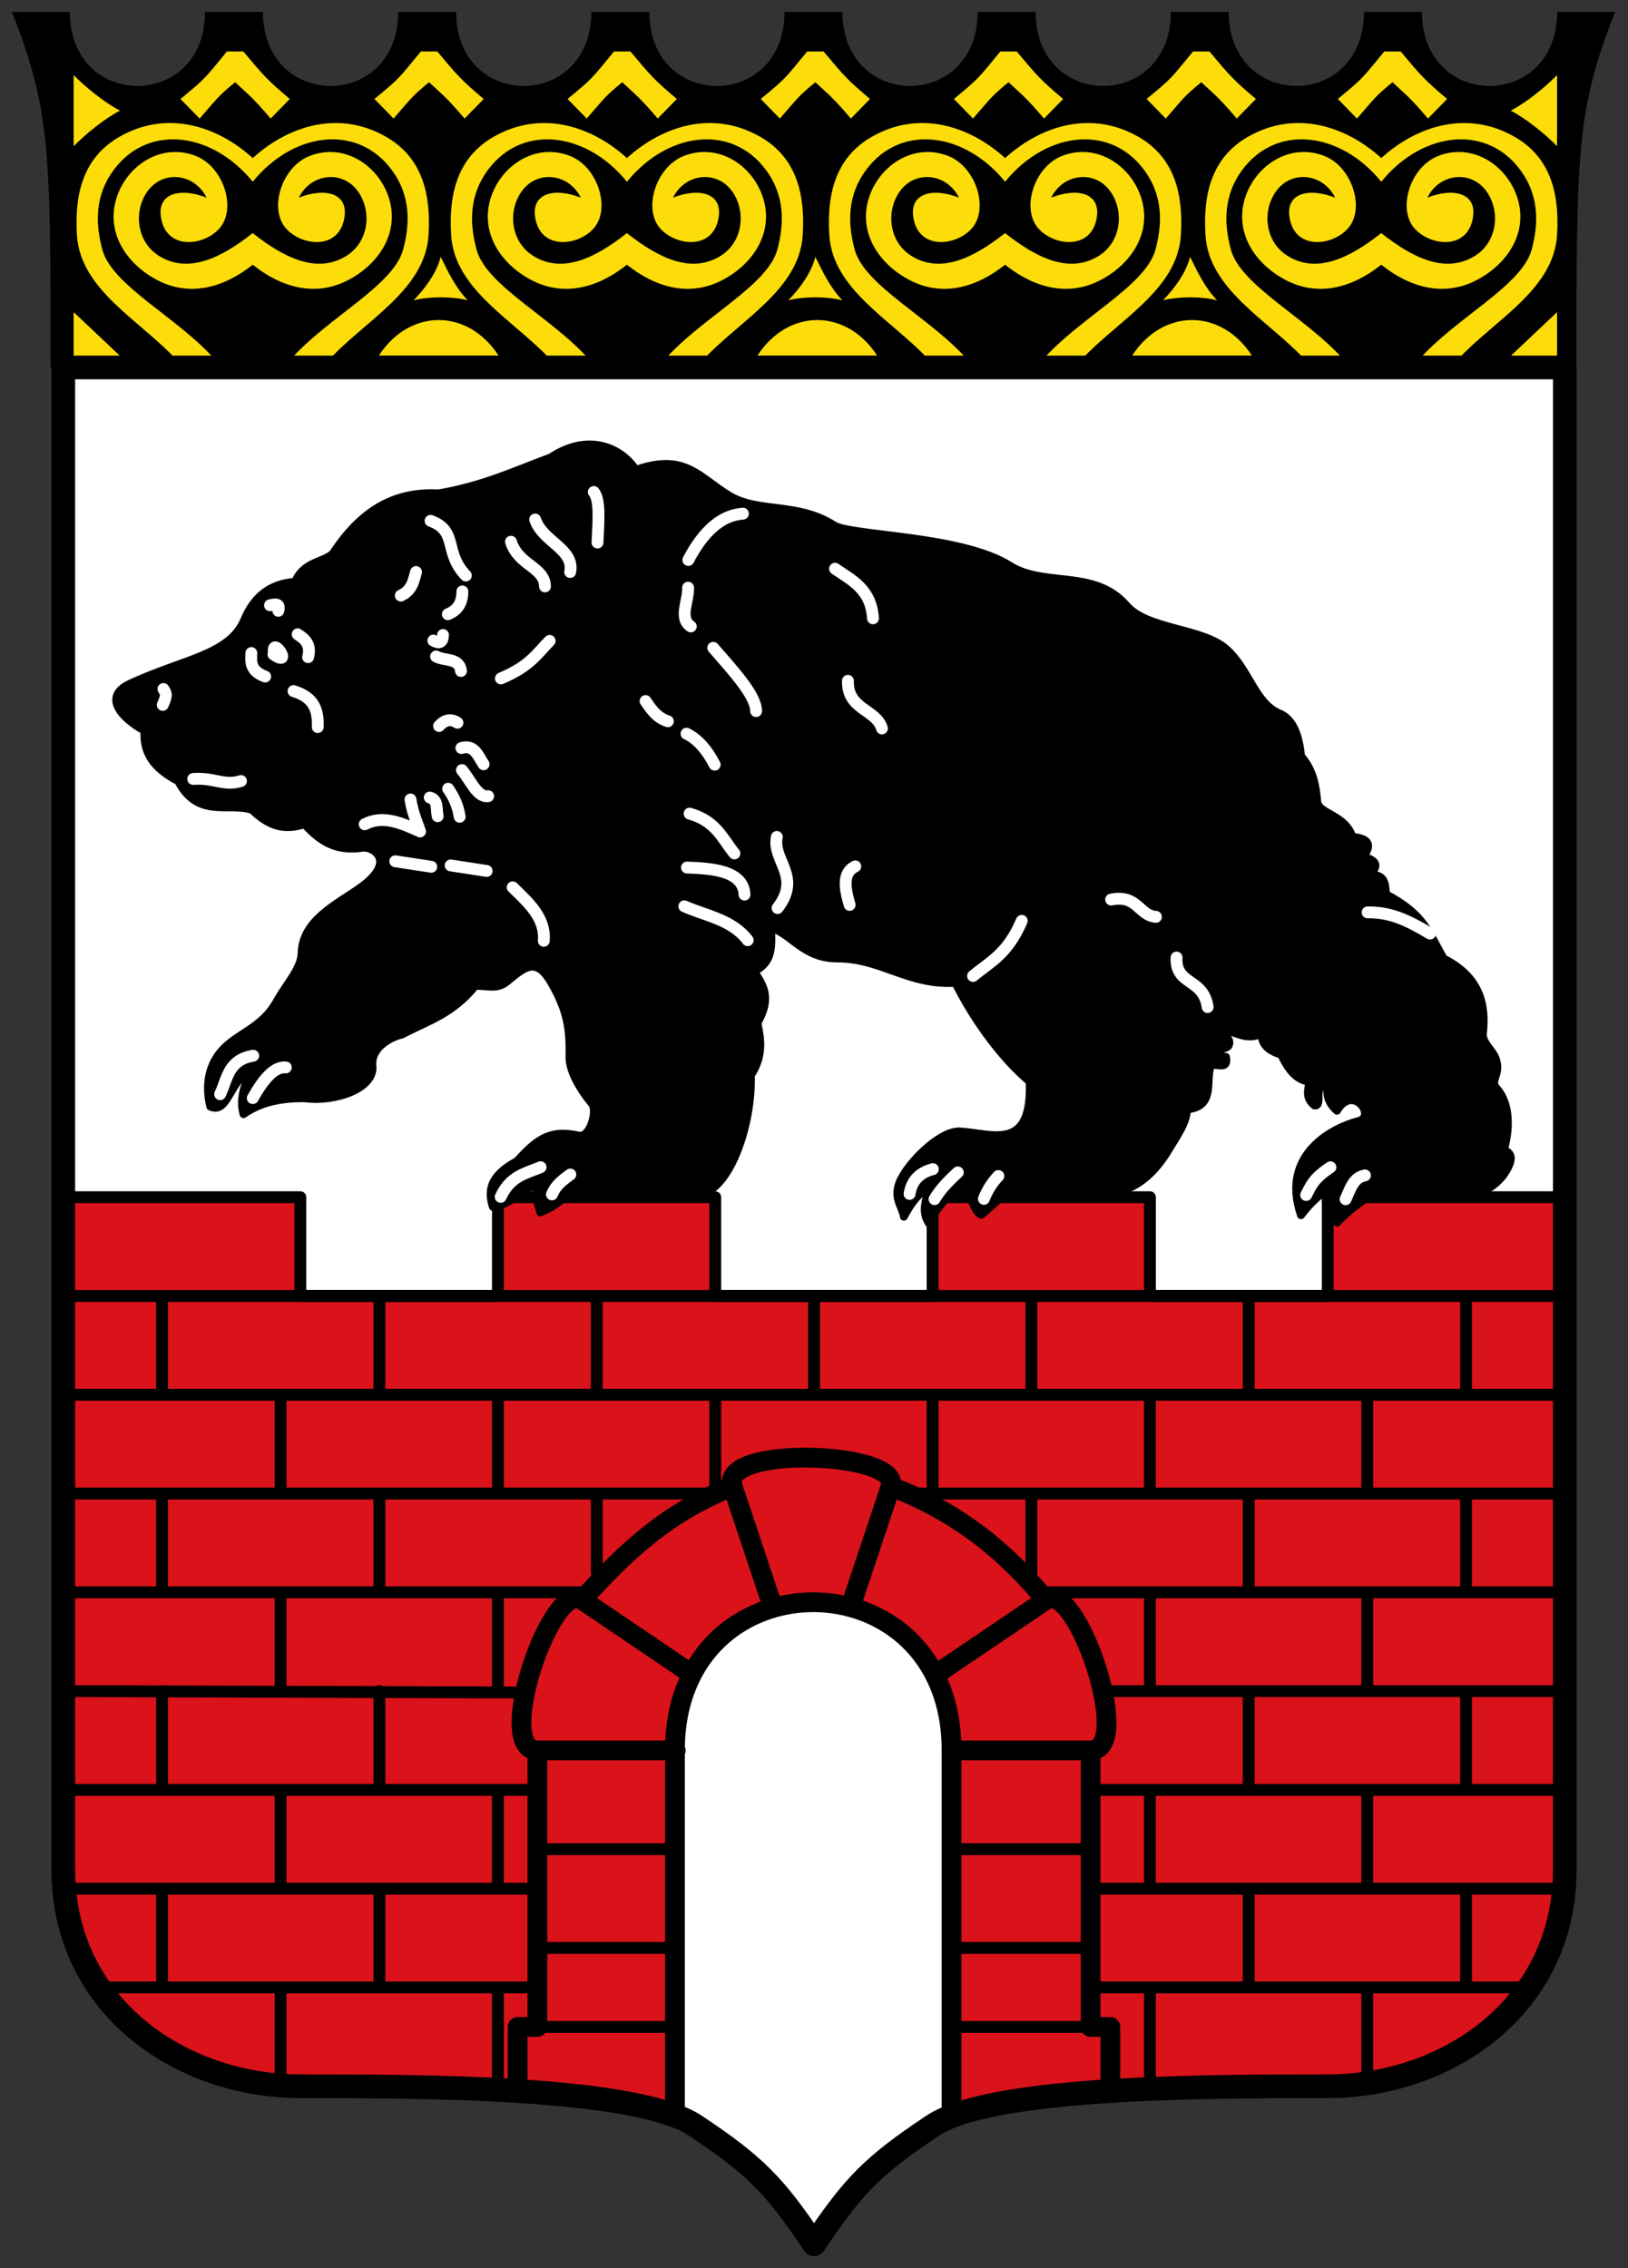 <?xml version="1.0" encoding="UTF-8" standalone="no"?>
<svg xmlns="http://www.w3.org/2000/svg" height="574" width="412">
 <rect width="100%" height="100%" fill="#333333" stroke="none"/>
 <g fill-rule="evenodd">
  <path d="m16.01 93h380v380c0 35-30 55-60 55-30 0-85 0-100 10-15 10-20 15-30 30-10-15-15-20-30-30-15-10-70-10-100-10-30 0-60-20-60-55z" fill="#fff"/>
  <path d="m16.01 303h60v25h50v-25h55v25h55v-25h55v25h45v-25h60v170c0 35-30.01 55.641-60 55-30.583-.653-66.3 2.844-95 6.2v-91.2c0-50-70-50-70 0v91.2c-32.54-6.03-63.744-6.588-95-6.2-30 0-60-20-60-55z" fill="#da121a" stroke="#000" stroke-linejoin="round" stroke-linecap="round" stroke-width="3"/>
  <g fill="none">
   <g stroke="#fe0000">
    <path d="m136.01 443h35"/>
    <path d="m241.01 443h35"/>
   </g>
   <path d="m291.01 503v25m55-25v25m-275-25v25m55-25v25m165-75v25m55-25v25m-275-25v25m55-25v25m150 35h-35m50-110v25m55-25v25m-275-25v25m55-25v25m10 85h35m120-160v25m55-25v25m-275-25v25m55-25v25m55-25v25m55-25v25m40 115h-35m75-15v25m55-25v25m-330-25v25m55-25v25m75-10h-35m140-25h-35m75-40v25m55-25v25m-330-25v25m55-25v25m40 15h35m90-90v20m55-20v25m55-25v25m-330-25v25m55-25v25m55-25v20m110-70v25m55-25v25m55-25v25m-330-25v25m55-25v25m55-25v25m55-25v25m-180 150h110.12m140.47 0h109.42m-370-25h119.77m140.47 0h119.77m-380-25h119.77m140.12 0h120.12m-380-25l116.75.35m145.58-.35c39.22 0 78.44 0 117.67 0m-380-25h132.38m116.65 0h130.98m-380-25h166m48.34 0h165.66m-380-25h380m-380-25h380" stroke="#000" stroke-linejoin="round" stroke-linecap="round" stroke-width="3"/>
  </g>
  <path d="m3 3h14.664c0 25 34.22 25 34.22 0h14.664c0 25 34.22 25 34.22 0h14.664c0 25 34.22 25 34.22 0h14.664c0 25 34.22 25 34.22 0h14.664c0 25 34.22 25 34.22 0h14.664c0 25 34.22 25 34.22 0h14.664c0 25 34.22 25 34.22 0h14.664c0 25 34.22 25 34.22 0h14.664c-9.776 25-9.776 35-9.776 90h-386.16c0-55 0-65-9.776-90"/>
  <g fill="#fcdd09">
   <path d="m191.68 90c7.821-12 22.485-12 30.31 0z"/>
   <path d="m206.34 65c-.978 4-3.91 8-6.843 11 3.91-1 9.776-1 13.687 0-2.933-3-4.888-7-6.843-11"/>
   <path d="m18.642 79v12h12.709z"/>
   <path d="m18.642 19v18c2.933-3 7.821-7 11.731-9-3.91-2-8.799-6-11.731-9"/>
   <path d="m338.57 25.05l4.839 4.95c4.7-5.375 4.493-5.481 8.987-9.192 3.214 3.02 4.265 3.652 8.987 9.192l4.839-4.95c-5.805-4.898-6.626-5.916-11.752-12.02h-4.148c-5.798 7.02-5.187 6.601-11.752 12.02"/>
   <path d="m290.18 25.05l4.839 4.95c4.7-5.375 4.493-5.481 8.987-9.192 3.214 3.02 4.265 3.652 8.987 9.192l4.839-4.95c-5.805-4.898-6.626-5.916-11.752-12.02h-4.148c-5.798 7.02-5.187 6.601-11.752 12.02"/>
   <path d="m241.4 25.05l4.839 4.95c4.7-5.375 4.493-5.481 8.987-9.192 3.214 3.02 4.265 3.652 8.987 9.192l4.839-4.95c-5.805-4.898-6.626-5.916-11.752-12.02h-4.148c-5.798 7.02-5.187 6.601-11.752 12.02"/>
   <path d="m192.52 25.05l4.839 4.95c4.7-5.375 4.493-5.481 8.987-9.192 3.214 3.02 4.265 3.652 8.987 9.192l4.839-4.95c-5.805-4.898-6.626-5.916-11.752-12.02h-4.148c-5.798 7.02-5.187 6.601-11.752 12.02"/>
   <path d="m143.64 25.05l4.839 4.95c4.7-5.375 4.493-5.481 8.987-9.192 3.214 3.02 4.265 3.652 8.987 9.192l4.839-4.95c-5.805-4.898-6.626-5.916-11.752-12.02h-4.148c-5.798 7.02-5.187 6.601-11.752 12.02"/>
   <path d="m94.76 25.05l4.839 4.95c4.7-5.375 4.493-5.481 8.987-9.192 3.214 3.02 4.265 3.652 8.987 9.192l4.839-4.95c-5.805-4.898-6.626-5.916-11.752-12.02h-4.148c-5.798 7.02-5.187 6.601-11.752 12.02"/>
   <path d="m45.681 25.05l4.839 4.95c4.7-5.375 4.493-5.481 8.987-9.192 3.214 3.02 4.265 3.652 8.987 9.192l4.839-4.95c-5.805-4.898-6.626-5.916-11.752-12.02h-4.148c-5.798 7.02-5.187 6.601-11.752 12.02"/>
   <path d="m394.05 19v18c-2.933-3-7.821-7-11.731-9 3.91-2 8.799-6 11.731-9"/>
   <path d="m394.05 79v12h-12.709z"/>
   <path d="m95.87 90c7.821-12 22.485-12 30.31 0z"/>
   <path d="m286.51 90c7.821-12 22.485-12 30.31 0z"/>
   <path d="m111.52 65c-.978 4-3.91 8-6.843 11 3.91-1 9.776-1 13.687 0-2.933-3-4.888-7-6.843-11"/>
   <path d="m301.17 65c-.978 4-3.91 8-6.843 11 3.91-1 9.776-1 13.687 0-2.933-3-4.888-7-6.843-11"/>
   <path d="m134.76 64.64c-5.385-3.479-6.302-10.939-2.906-15.976 3.896-5.779 12.07-4.858 15.13 1.362-6.692-2.651-13.07-1.205-11.381 5.821 1.755 7.308 10.457 6.383 14.466 2.149 4.652-4.913 1.332-15.676-5.749-18.497-8.841-3.522-17.707 2.441-20.22 10.898-2.577 8.673 2.746 16.554 10.533 20.559 8.104 4.167 16.625 1.934 24.02-3.96 7.394 5.895 15.916 8.128 24.02 3.96 7.787-4 13.11-11.885 10.533-20.559-2.512-8.457-11.378-14.421-20.22-10.898-7.081 2.821-10.4 13.584-5.749 18.497 4.01 4.235 12.711 5.159 14.466-2.149 1.688-7.03-4.689-8.472-11.381-5.821 3.067-6.221 11.238-7.141 15.13-1.362 3.396 5.04 2.479 12.497-2.906 15.976-7.683 4.963-16.291.356-23.899-5.644-7.607 6-16.216 10.607-23.899 5.644"/>
   <path d="m122.65 44.21c-4.176 6.461-3.546 13.399-2.058 18.949 2.458 9.167 19.18 17.246 28.502 27.842h-9.776c-9.172-9.906-24.271-17.627-25.14-31.433-.65-10.301 1.482-19.584 10.654-24.893 11.927-6.903 24.705-2.935 33.827 5.327 9.122-8.262 21.9-12.23 33.827-5.327 9.173 5.309 11.305 14.592 10.654 24.893-.872 13.806-15.97 21.527-25.14 31.433h-9.776c9.324-10.596 26.04-18.674 28.502-27.842 1.488-5.55 2.118-12.487-2.058-18.949-8.475-13.11-25.466-11.21-36.01 1.79-10.54-13-27.531-14.903-36.01-1.79"/>
   <path d="m40.06 64.64c-5.385-3.479-6.302-10.939-2.906-15.976 3.896-5.779 12.07-4.858 15.13 1.362-6.692-2.651-13.07-1.205-11.381 5.821 1.755 7.308 10.457 6.383 14.466 2.149 4.652-4.913 1.332-15.676-5.749-18.497-8.841-3.522-17.707 2.441-20.22 10.898-2.577 8.673 2.746 16.554 10.533 20.559 8.104 4.167 16.625 1.934 24.02-3.96 7.394 5.895 15.916 8.128 24.02 3.96 7.787-4 13.11-11.885 10.533-20.559-2.512-8.457-11.378-14.421-20.22-10.898-7.081 2.821-10.4 13.584-5.749 18.497 4.01 4.235 12.711 5.159 14.466-2.149 1.688-7.03-4.689-8.472-11.381-5.821 3.067-6.221 11.238-7.141 15.13-1.362 3.396 5.04 2.479 12.497-2.906 15.976-7.683 4.963-16.291.356-23.899-5.644-7.607 6-16.216 10.607-23.899 5.644"/>
   <path d="m27.95 44.21c-4.176 6.461-3.546 13.399-2.058 18.949 2.458 9.167 19.18 17.246 28.502 27.842h-9.776c-9.172-9.906-24.271-17.627-25.14-31.433-.65-10.301 1.482-19.584 10.654-24.893 11.927-6.903 24.705-2.935 33.827 5.327 9.122-8.262 21.9-12.23 33.827-5.327 9.173 5.309 11.305 14.592 10.654 24.893-.872 13.806-15.97 21.527-25.14 31.433h-9.776c9.324-10.596 26.04-18.674 28.502-27.842 1.488-5.55 2.118-12.487-2.058-18.949-8.475-13.11-25.466-11.21-36.01 1.79-10.54-13-27.531-14.903-36.01-1.79"/>
   <path d="m230.46 64.64c-5.385-3.479-6.302-10.939-2.906-15.976 3.896-5.779 12.07-4.858 15.13 1.362-6.692-2.651-13.07-1.205-11.381 5.821 1.755 7.308 10.457 6.383 14.466 2.149 4.652-4.913 1.332-15.676-5.749-18.497-8.841-3.522-17.707 2.441-20.22 10.898-2.577 8.673 2.746 16.554 10.533 20.559 8.104 4.167 16.625 1.934 24.02-3.96 7.394 5.895 15.916 8.128 24.02 3.96 7.787-4 13.11-11.885 10.533-20.559-2.512-8.457-11.378-14.421-20.22-10.898-7.081 2.821-10.4 13.584-5.749 18.497 4.01 4.235 12.711 5.159 14.466-2.149 1.688-7.03-4.689-8.472-11.381-5.821 3.067-6.221 11.238-7.141 15.13-1.362 3.396 5.04 2.479 12.497-2.906 15.976-7.683 4.963-16.291.356-23.899-5.644-7.607 6-16.216 10.607-23.899 5.644"/>
   <path d="m218.35 44.21c-4.176 6.461-3.546 13.399-2.058 18.949 2.458 9.167 19.18 17.246 28.502 27.842h-9.776c-9.172-9.906-24.271-17.627-25.14-31.433-.65-10.301 1.482-19.584 10.654-24.893 11.927-6.903 24.705-2.935 33.827 5.327 9.122-8.262 21.9-12.23 33.827-5.327 9.173 5.309 11.305 14.592 10.654 24.893-.872 13.806-15.97 21.527-25.14 31.433h-9.776c9.324-10.596 26.04-18.674 28.502-27.842 1.488-5.55 2.118-12.487-2.058-18.949-8.475-13.11-25.466-11.21-36.01 1.79-10.54-13-27.531-14.903-36.01-1.79"/>
   <path d="m325.66 64.64c-5.385-3.479-6.302-10.939-2.906-15.976 3.896-5.779 12.07-4.858 15.13 1.362-6.692-2.651-13.07-1.205-11.381 5.821 1.755 7.308 10.457 6.383 14.466 2.149 4.652-4.913 1.332-15.676-5.749-18.497-8.841-3.522-17.707 2.441-20.22 10.898-2.577 8.673 2.746 16.554 10.533 20.559 8.104 4.167 16.625 1.934 24.02-3.96 7.394 5.895 15.916 8.128 24.02 3.96 7.787-4 13.11-11.885 10.533-20.559-2.512-8.457-11.378-14.421-20.22-10.898-7.081 2.821-10.4 13.584-5.749 18.497 4.01 4.235 12.711 5.159 14.466-2.149 1.688-7.03-4.689-8.472-11.381-5.821 3.067-6.221 11.238-7.141 15.13-1.362 3.396 5.04 2.479 12.497-2.906 15.976-7.683 4.963-16.291.356-23.899-5.644-7.607 6-16.216 10.607-23.899 5.644"/>
   <path d="m313.55 44.21c-4.176 6.461-3.546 13.399-2.058 18.949 2.458 9.167 19.18 17.246 28.502 27.842h-9.776c-9.172-9.906-24.271-17.627-25.14-31.433-.65-10.301 1.482-19.584 10.654-24.893 11.927-6.903 24.705-2.935 33.827 5.327 9.122-8.262 21.9-12.23 33.827-5.327 9.173 5.309 11.305 14.592 10.654 24.893-.872 13.806-15.97 21.527-25.14 31.433h-9.776c9.324-10.596 26.04-18.674 28.502-27.842 1.488-5.55 2.118-12.487-2.058-18.949-8.475-13.11-25.466-11.21-36.01 1.79-10.54-13-27.531-14.903-36.01-1.79"/>
  </g>
  <g stroke-linejoin="round" stroke-linecap="round">
   <path d="m61.63 281.97c4.599-3.229 9.885-4.051 15.413-4.03 7.727 1.059 17.798-2.423 17.203-8.168-.478-4.618 4.659-7.357 7.493-7.945 6.262-3.368 12.71-5.062 18.541-12.311 2.672-.148 5.445.996 7.906-1 4.423-3.588 7.362-6.536 11.209 0 4.341 7.374 4.842 12.13 4.729 18.916-.064 3.838 2.918 8.555 5.739 11.99 1.33 1.62-.459 8.68-3.462 7.977-7.559-1.704-10.779 1.309-15.588 6.48-7.126 3.847-7.277 7.695-6.088 11.542 4.893-.349 7.685-5.427 11.527-5.28-1.219 3.33.078 4.509.476 6.686 3.665-1.455 4.946-2.911 6.87-4.366l32.752-.175c8.06-.069 14.07-17.515 13.661-30.12 3.257-5.02 2.519-9.146 1.662-13.249 3.757-6.505 1.356-9.695-.786-13.02 3.873-2.133 4.695-4.786 4.18-11.159 5.409 1.818 8.393 7.851 16.837 7.831 11.09-.026 17.938 6.884 29.886 6.16 4.848 9.796 12.09 19.417 18.804 25.02.635 17.92-9.388 13.09-17.69 12.61-4.491-.258-11.852 6.545-14.712 11.735-2.648 4.806.3 7.38.548 9.834 2.118-4.102 4.236-6.183 6.353-7.497-.458 2.868-2.122 5.856-.034 9.148 2.582-4.675 5.504-8.541 9.946-9.03.921 3.476 1.576 5.86 3.307 6.894 3.785-3.035 5.068-5.211 8.156-5.132 7.141-.654 9.778-.029 13.933.164 10.253.321 18.217.328 25.396-11.56 2.485-4.115 4.43-6.765 4.593-10.147 7.263-.705 4.592-7.087 6.03-11.122 1.329-.645 4.582 1.403 3.813-2.179-2.092-.43-4.747-.634-4.627-1.948 2.034-.087 4.544.143 5.271-.815 1.093-2-1.818-3.206-2.819-4.79 3.74.732 7.146 3.798 11.299 1.632-.217 2.475 1.326 4.289 4.845 5.363 1.619 3.271 3.59 6.443 7.15 6.841-.19 2.01-1.155 4.02 1.294 6.02 2.364.367-.68-5.787 3.302-4.685-.163 1.718-.087 3.856 2.409 6.02 3.974-6.84 10.04 1.461 5.43 2.627-6.12 1.547-19.917 8.213-14.537 23.82 0 0 4.457-6.205 8.87-7.274.43.694-1.668 6.37.275 9.144 1.865-2.254 6.513-5.66 8.194-6.774 1.669-1.107 27.498-.175 27.498-.175 2.043-1.422 5.138-2.735 7.181-6.305 1.703-2.92 1.267-4.485-.701-5.079 1.403-4.819 1.862-11.494-1.841-15.684-1.82-2.059 1.322-3.502-.26-7.61-.857-2.226-3.441-3.904-3.18-6.315.781-7.22-.699-14.221-9.955-18.889-3.905-6.975-5.142-11.294-14.561-16.257-.257-3.547-.571-4.807-4.12-5.063 2.908-2.511.943-3.749-1.627-4.434 2.639-3.598.615-4.685-2.775-5.04-1.866-5.723-8.629-5.793-8.893-8.93-.341-4.055-1.063-8.08-4.099-11.495-.496-5.251-2.03-9.403-5.448-10.802-6.235-2.553-7.739-11.328-13.594-16.404-6.06-5.255-19.907-4.848-25.13-10.918-8.06-9.363-20.76-4.533-29.563-10.1-12.249-7.746-40.24-7.482-44.492-10.219-9.104-5.864-19.07-3.063-26.417-7.452-7.755-4.63-11.174-10.972-23.674-6.559-4.382-6.458-12.847-8.973-21.543-3.153-8.939 3.295-16.835 7.112-28.374 9.108-11.629-.613-19.832 4.671-26.797 15.238-2.38 2.228-7.395 1.983-9.528 7.146-7.03.488-10.684 4.459-12.891 9.668-3.753 8.858-15.499 9.86-28.899 16.11-7.145 3.334-2.01 8.804 3.678 11.91-.38 5.242 1.961 9.377 8.524 12.752 4.989 9.567 12.673 5.315 18.666 7.267 4.715 4.541 8.554 5.144 13.269 3.626 4.174 4.577 8.201 6.95 14.712 5.955 2.527-.386 8.824 3.34-.45 10.02-5.707 4.111-14.786 8.225-14.963 16.603-.083 3.947-3.788 7.755-6.305 12.26-3.931 7.04-10.127 7.961-14.187 12.786-3.404 4.046-3.773 9.224-2.627 13.836 4.48 2.054 4.779-6.598 10.859-9.983-2.122 3.97-3.573 7.94-2.452 11.91z" stroke="#000" stroke-width="2"/>
   <g fill="none">
    <path d="m110.36 166.14c2.115 1.209 5.941.28 6.305 3.678m-5.55 13.921c1.197-1.339 2.792-2.047 4.649-.828m.998 6.408c3.288-.99 4.206 1.971 5.621 4.104m-13.623 8.422c2.198.555 1.6 2.975 2 4.728m6.147-11.674c2.146 2.523 3.894 7.03 6.631 6.603m-10.126-1.886c1.661 2.366 2.574 4.732 2.915 7.098m-24.03 1.897c4.615-2.402 9.311-.305 14.01 1.819-.56-1.734-1.863-4.455-2.424-8.096m5.78-40.22c1.481.86 2.371.54 2.452-1.401m-10.684-9.983c2.89-1.343 3.206-3.715 3.853-5.955m3.678-12.961c7.06 2.573 3.269 7.94 8.932 13.836m-4.554 9.808c2.801-1.139 3.67-3.244 3.678-5.78m9.753 22.02c7.497-3.166 9.149-6.332 12.328-9.497m-9.791-25.1c1.88 5.999 8.546 6.413 8.612 11.309m-2.487-16.931c1.864 5.638 10.02 7.47 8.86 13.29m5.98-20.254c1.673 1.996 1.164 7.627.934 12.795m22.989 4.416c3.676-7 8.158-11.322 13.814-11.727m-13.874 18.728c.158 3.303-2.45 7.711.686 9.823m-105.44 7.07c-.992-5.474 5.196 3.639-.175 0m6.13-5.079c1.93 1.224 3.465 2.711 2.627 5.78m-14.362-1.051c-.096 2.279-.307 4.544 3.503 5.955m1.226-18.04c1.306-.289 2.619-.588 2.102 1.401m3.853 20.317c5.468 1.682 6.234 5.104 6.13 9.108m-39.23-5.605c1.328-2.846.673-3.01.175-4.03m7.531 22.769c5.359-.412 7.709 1.883 12.09.525m150.34-53.729c4.27 2.935 9.134 5.177 9.603 12.547m125.18 74.42c5.788-.074 10.06 1.956 15.795 5.364m-80.7-8.602c6.69-1.331 7.01 4.064 11.337 4.373m5.212 10.289c-.35 7.155 6.794 5.083 7.869 12.547m34.909 48.63c1.193-2.449 1.837-5.447 4.897-6.03m-14.868 4.961c1.221-2.307 1.715-4.073 6.135-7.02m-87.69 8c.873-2.274 2.125-4.168 3.658-5.782m-16.15 5.849c1.728-2.982 4.558-5.535 5.888-6.773m-12.21 5.457c.487-2.978 2.105-5.277 5.888-6.277m-180.36-18.961c1.832-3.829 1.965-8.688 8.364-9.745m-.11 10.728c2.788-4.978 5.576-8.06 8.364-7.763m67.35 32.14c1.094-2.592 2.922-3.714 4.649-5.04m-17.624 5.662c2.431-5.311 6.413-5.967 10.1-7.516m109.44-48.39c4.245-3.568 8.701-5.445 12.328-13.956m-43.556-4.04c-1.245-4.232-1.889-8.121 1.429-9.745m-19.857-7.448c-1.25 5.946 6.387 9.977.191 17.997m17.802-57.51c-.209 7.354 7.184 7.169 8.612 12.05m-42.693-20.409c5.109 5.899 10.824 12.03 10.841 16.02m-27.97-2.541c1.439 2.147 2.909 4.262 5.64 5.117m4.724 3.145c2.701 1.312 5.086 3.887 7.126 7.841m-6.348 12.391c6.719 1.887 8.294 6.345 11.337 10.07m-12 3.573c5.966.224 14.29.652 14.557 6.85m-15.232 2.958c5.595 2.453 12.11 3.384 16.04 8.584m-59.47-13.386c4.02 3.913 8.33 7.704 7.869 13.538m-23.572-19.08l9.108 1.401m-23.12-2.452l9.108 1.401" stroke="#fff" stroke-width="3"/>
    <g stroke="#000">
     <path d="m16.01 93h380v380c0 35-30 55-60 55-30 0-85 0-100 10-15 10-20 15-30 30-10-15-15-20-30-30-15-10-70-10-100-10-30 0-60-20-60-55z" stroke-width="6"/>
     <path d="m240.81 534.2v-91.2c0-50-70-50-70 0v91.2m54.6-158c18.02 6.875 29.617 17.204 39.29 28.72m-117.39 0c11.669-12.972 21.923-22.248 38.09-28.72m55.6 66.8h35c11.18 0-3.592-43.3-11.306-38.08l-26.19 17.721m-67.5 20.358h-35c-11.18 0 3.592-43.3 11.306-38.08l26.19 17.721m102.5 20.358v70h5v15m-145-85v70h-5v15m64.4-121.8l-10-30c-3.536-10.607 42.945-8.836 40 0l-10 30" stroke-width="5"/>
    </g>
   </g>
  </g>
 </g>
</svg>
